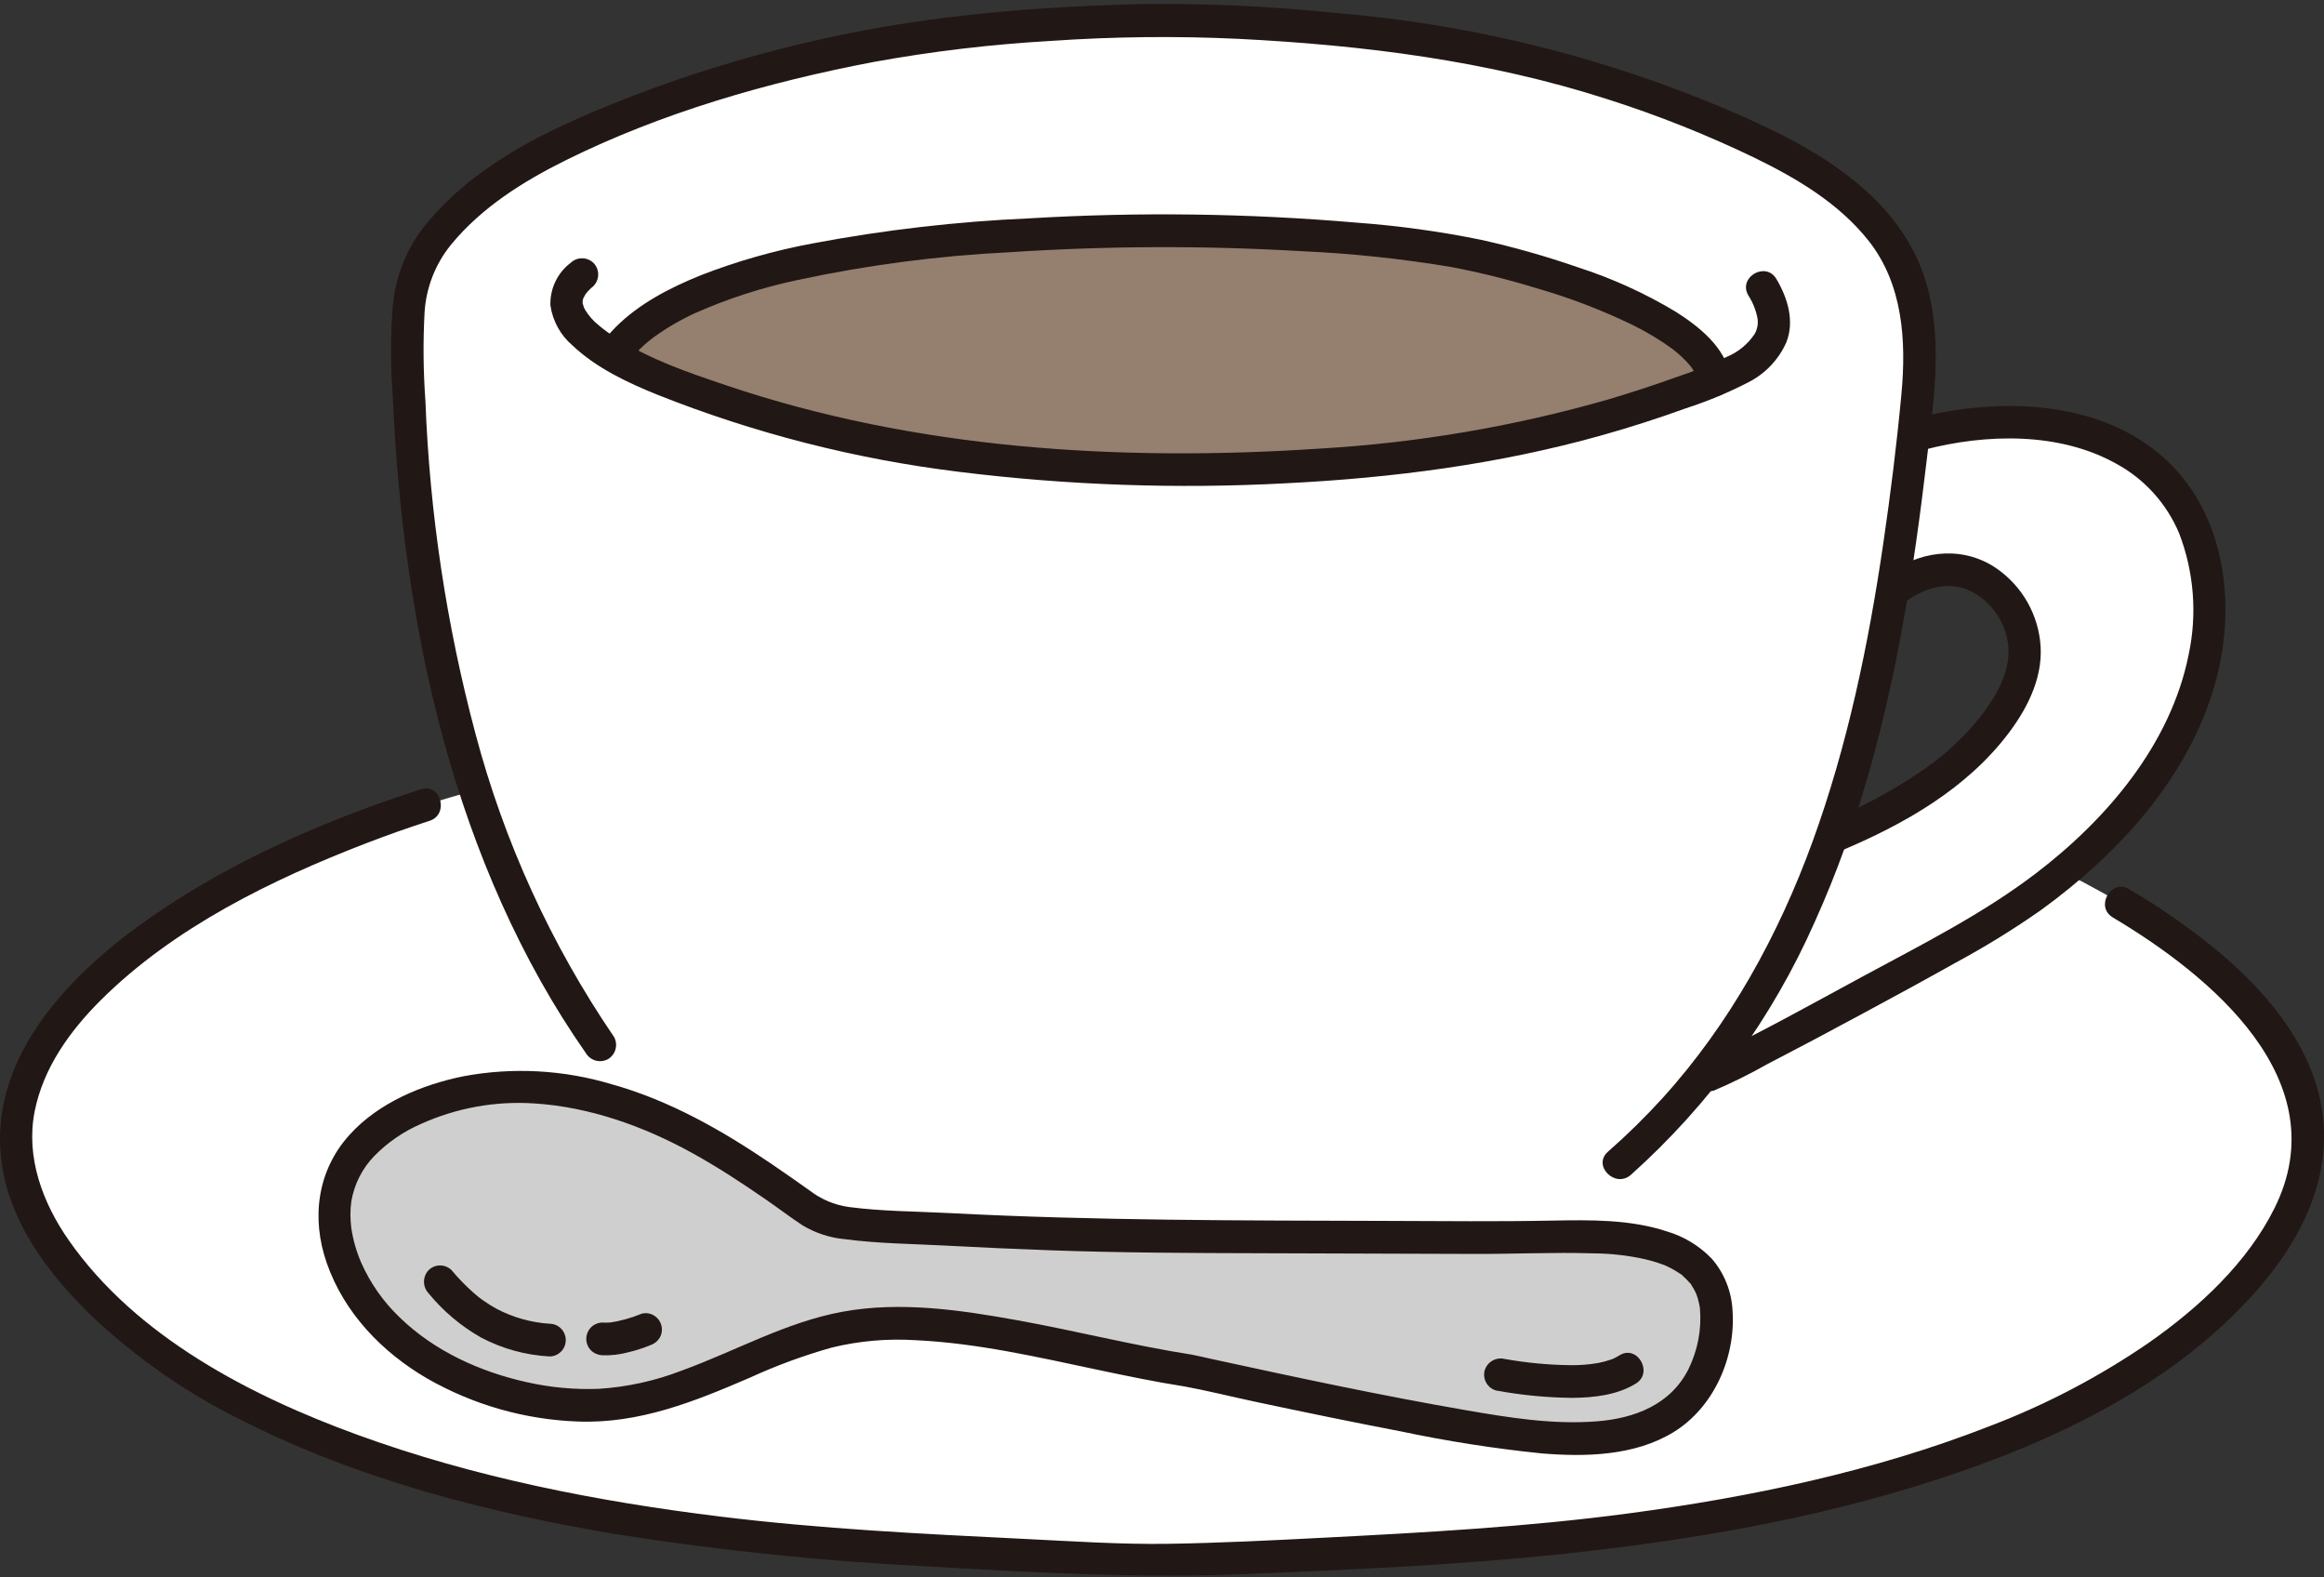 <svg xmlns="http://www.w3.org/2000/svg" width="112" height="76" viewBox="0 0 112 76" fill="none"><rect x="0" y="0" width="112" height="76" fill="#333333" stroke="none"/><g clip-path="url(#clip0_2_333)"><path d="M93.921 39.624C103.332 43.127 116.945 50.941 108.68 61.06C101.247 70.161 85.274 73.103 74.327 74.183C71.053 74.506 60.214 75.129 56.004 75.172C51.794 75.129 40.954 74.506 37.68 74.183C26.732 73.103 10.759 70.161 3.326 61.06C-6.421 49.127 14.261 40.398 22.592 38.167L93.921 39.624Z" fill="white"></path><path d="M101.82 44.202C106.513 46.992 112.675 52.045 109.618 58.203C108.305 60.849 105.975 62.996 103.595 64.667C101.192 66.322 98.601 67.681 95.877 68.716C90.305 70.893 84.382 72.131 78.47 72.919C73.588 73.569 68.668 73.838 63.75 74.09C61.283 74.217 58.813 74.341 56.342 74.381C54.023 74.418 51.69 74.259 49.375 74.146C44.475 73.906 39.562 73.665 34.689 73.066C28.78 72.341 22.861 71.182 17.251 69.139C12.071 67.254 6.56 64.409 3.309 59.75C2.048 57.942 1.236 55.75 1.669 53.554C2.084 51.449 3.373 49.665 4.862 48.183C8.379 44.685 13.099 42.38 17.666 40.621C18.669 40.235 19.681 39.877 20.703 39.547C21.657 39.24 21.249 37.718 20.287 38.028C15.445 39.589 10.6 41.714 6.486 44.758C2.776 47.504 -0.843 51.577 0.174 56.575C0.72 59.258 2.505 61.551 4.422 63.407C6.596 65.458 9.064 67.167 11.743 68.477C17.348 71.303 23.525 72.881 29.681 73.917C34.762 74.718 39.882 75.242 45.019 75.487C50.045 75.78 55.053 76.045 60.086 75.837C65.192 75.624 70.323 75.404 75.407 74.86C81.457 74.213 87.515 73.182 93.316 71.296C98.996 69.451 104.782 66.722 108.797 62.13C110.952 59.665 112.473 56.607 111.866 53.254C111.312 50.194 109.104 47.664 106.79 45.751C105.473 44.673 104.075 43.7 102.609 42.84C101.741 42.323 100.953 43.685 101.82 44.2V44.202Z" fill="#211715"></path><path d="M57.221 66.027C52.649 65.315 46.4 63.412 41.884 63.813C37.135 64.235 33.495 67.634 28.583 67.71C23.568 67.788 17.55 65.034 16.287 59.924C14.894 54.288 21.884 51.964 26.128 52.406C31.331 52.948 34.807 55.325 38.975 58.286C39.878 58.961 41.239 58.976 42.278 59.039C47.065 59.324 52 59.562 56.742 59.581C61.866 59.601 67.443 59.603 72.55 59.635C76.429 59.66 83.89 58.626 82.573 64.826C81.465 70.043 75.962 69.591 71.542 68.887C66.524 68.09 57.3 66.04 57.221 66.027Z" fill="#CFCFCF"></path><path d="M57.428 65.268C54.601 64.822 51.821 64.115 49.004 63.606C46.249 63.11 43.376 62.69 40.594 63.202C37.875 63.702 35.449 65.093 32.872 66.029C31.584 66.53 30.228 66.829 28.85 66.915C27.686 66.958 26.522 66.85 25.386 66.594C23.137 66.095 20.924 65.094 19.256 63.467C18.475 62.721 17.847 61.827 17.408 60.837C17.176 60.302 17.016 59.739 16.929 59.163C16.902 58.948 16.889 58.732 16.888 58.516C16.888 58.304 16.902 58.093 16.931 57.884C17.072 57.051 17.463 56.283 18.052 55.682C18.692 55.034 19.449 54.515 20.282 54.154C21.993 53.381 23.865 53.041 25.735 53.163C28.415 53.33 31.026 54.264 33.366 55.556C34.594 56.234 35.769 57.006 36.923 57.803C37.511 58.209 38.083 58.646 38.679 59.039C39.302 59.412 40.001 59.64 40.723 59.705C42.297 59.914 43.912 59.927 45.496 60.01C47.209 60.101 48.921 60.178 50.634 60.24C54.038 60.362 57.442 60.373 60.848 60.382C64.224 60.391 67.599 60.402 70.975 60.415C72.908 60.425 74.85 60.326 76.782 60.388C77.617 60.392 78.45 60.486 79.266 60.667C79.458 60.712 79.649 60.763 79.837 60.823C79.928 60.852 80.019 60.883 80.109 60.917C80.153 60.933 80.197 60.949 80.242 60.967C80.379 61.02 80.199 60.946 80.28 60.983C80.434 61.053 80.585 61.132 80.732 61.218C80.808 61.263 80.882 61.312 80.956 61.361C81.136 61.48 80.948 61.331 81.106 61.477C81.226 61.587 81.337 61.7 81.445 61.822C81.564 61.955 81.427 61.766 81.517 61.92C81.566 62.005 81.622 62.087 81.668 62.174C81.687 62.211 81.79 62.444 81.73 62.292C81.764 62.379 81.795 62.468 81.821 62.557C81.846 62.646 81.871 62.744 81.891 62.839C81.901 62.888 81.91 62.937 81.918 62.986C81.942 63.13 81.918 62.956 81.925 63.047C82.01 64.05 81.819 65.058 81.375 65.96C80.512 67.685 78.761 68.347 76.92 68.484C74.803 68.642 72.726 68.303 70.662 67.947C66.523 67.233 62.412 66.35 58.308 65.458C58.015 65.394 57.722 65.32 57.429 65.267C57.229 65.217 57.018 65.246 56.839 65.348C56.66 65.451 56.527 65.618 56.467 65.817C56.414 66.018 56.441 66.233 56.544 66.414C56.646 66.595 56.814 66.729 57.013 66.786C58.169 66.997 59.316 67.286 60.465 67.531C62.806 68.028 65.15 68.513 67.499 68.963C69.739 69.436 72.002 69.791 74.279 70.024C76.4 70.201 78.769 70.15 80.645 69.007C82.58 67.825 83.649 65.421 83.497 63.168C83.456 62.233 83.1 61.339 82.487 60.635C81.889 60.018 81.143 59.567 80.321 59.327C78.573 58.749 76.641 58.774 74.823 58.809C72.186 58.861 69.548 58.832 66.907 58.824C59.843 58.801 52.79 58.815 45.733 58.446C44.135 58.363 42.496 58.365 40.909 58.154C40.227 58.06 39.58 57.79 39.033 57.369C38.415 56.931 37.796 56.496 37.17 56.071C34.791 54.458 32.273 53.021 29.493 52.244C27.169 51.543 24.714 51.41 22.329 51.856C20.326 52.264 18.23 53.136 16.833 54.69C15.286 56.409 14.993 58.699 15.748 60.857C16.592 63.267 18.416 65.154 20.586 66.416C22.805 67.687 25.297 68.398 27.848 68.49C30.807 68.603 33.48 67.525 36.148 66.373C37.42 65.79 38.735 65.307 40.08 64.928C41.403 64.605 42.766 64.485 44.124 64.571C47.109 64.711 50.051 65.397 52.965 66.011C54.309 66.294 55.654 66.575 57.011 66.788C57.21 66.837 57.421 66.808 57.599 66.706C57.778 66.603 57.911 66.436 57.972 66.238C58.026 66.037 57.999 65.822 57.897 65.641C57.796 65.459 57.627 65.325 57.428 65.268Z" fill="#211715"></path><path d="M20.655 62.313C21.363 63.176 22.222 63.9 23.19 64.447C24.211 64.984 25.334 65.293 26.483 65.354C26.691 65.354 26.889 65.271 27.036 65.123C27.183 64.975 27.265 64.775 27.265 64.566C27.265 64.357 27.183 64.157 27.036 64.009C26.889 63.861 26.691 63.778 26.483 63.778C25.586 63.72 24.711 63.472 23.915 63.051C23.71 62.937 23.511 62.813 23.319 62.679C23.278 62.65 23.238 62.621 23.197 62.592C23.202 62.595 23.037 62.471 23.096 62.517C23.161 62.568 23.01 62.448 22.998 62.437C22.949 62.397 22.901 62.355 22.852 62.314C22.461 61.971 22.096 61.597 21.762 61.197C21.614 61.051 21.416 60.97 21.209 60.97C21.002 60.97 20.804 61.051 20.656 61.197C20.513 61.347 20.434 61.547 20.434 61.755C20.434 61.962 20.513 62.162 20.656 62.312L20.655 62.313Z" fill="#211715"></path><path d="M29.036 65.298C29.458 65.312 29.879 65.263 30.287 65.151C30.641 65.067 30.988 64.956 31.325 64.818C31.518 64.757 31.684 64.629 31.792 64.457C31.897 64.277 31.926 64.062 31.873 63.859C31.821 63.657 31.691 63.485 31.512 63.379C31.422 63.325 31.323 63.289 31.219 63.276C31.115 63.262 31.01 63.27 30.91 63.3C30.415 63.506 29.896 63.649 29.366 63.727L29.574 63.698C29.396 63.724 29.216 63.732 29.037 63.721C28.883 63.721 28.731 63.767 28.602 63.853C28.473 63.94 28.373 64.063 28.314 64.207C28.254 64.352 28.239 64.51 28.269 64.663C28.299 64.817 28.374 64.957 28.484 65.067C28.635 65.208 28.832 65.289 29.037 65.297L29.036 65.298Z" fill="#211715"></path><path d="M72.096 66.994C73.312 67.219 74.545 67.338 75.781 67.35C76.817 67.34 77.934 67.216 78.837 66.661C79.694 66.134 78.91 64.77 78.048 65.3C77.966 65.351 77.881 65.395 77.796 65.441C77.713 65.479 77.707 65.483 77.777 65.452C77.729 65.471 77.681 65.49 77.632 65.507C77.425 65.578 77.213 65.634 76.999 65.674C76.564 65.747 76.123 65.781 75.682 65.775C74.619 65.763 73.559 65.662 72.512 65.475C72.313 65.426 72.102 65.455 71.923 65.558C71.744 65.66 71.611 65.827 71.551 66.025C71.497 66.227 71.525 66.441 71.627 66.623C71.729 66.804 71.898 66.938 72.097 66.994L72.096 66.994Z" fill="#211715"></path><path d="M28.911 50.346C22.231 40.787 19.904 28.623 19.645 17.125C19.616 15.812 19.621 14.47 20.026 13.221C20.734 11.034 23.406 8.956 25.393 7.825C30.378 4.985 39.343 2.197 47.202 1.46C50.259 1.173 53.177 1.005 56.031 0.962C58.886 1.005 61.804 1.173 64.86 1.46C70.513 1.937 76.066 3.248 81.341 5.35C84.945 6.807 89.641 8.786 91.522 12.447C92.582 14.516 92.632 16.958 92.39 19.273C91.004 32.533 88.605 46.81 78.045 56.047L28.911 50.346Z" fill="white"></path><path d="M31.4 18.052C30.766 17.778 30.149 17.466 29.553 17.116C32.872 12.339 45.41 11.505 50.495 11.263C56.187 10.992 62.882 11.042 69.54 12.002C72.201 12.386 82.04 14.878 82.633 18.306C77.352 20.387 71.802 21.697 66.152 22.196C63.212 22.472 60.269 22.611 57.323 22.614C54.381 22.607 51.438 22.467 48.494 22.196C42.844 21.698 37.294 20.388 32.012 18.307C31.829 18.236 31.622 18.149 31.4 18.052Z" fill="#957F6E"></path><path d="M106.322 31.237C105.424 36.944 100.596 41.687 96.011 44.459C93.08 46.232 83.21 51.477 82.386 51.783C82.386 51.783 82.206 51.849 81.908 51.962C84.59 48.562 86.658 44.585 88.223 40.355L88.51 40.234C91.811 38.855 95.858 36.478 97.297 32.885C98.637 29.541 94.919 25.59 91.341 28.382C91.764 25.884 92.057 23.397 92.243 20.984L92.502 20.916C95.631 20.085 99.254 20.088 102.027 21.472C104.417 22.665 106.174 24.885 106.438 28.482C106.505 29.402 106.466 30.326 106.322 31.237Z" fill="white"></path><path d="M27.496 12.668C27.184 12.905 26.934 13.213 26.765 13.568C26.596 13.922 26.514 14.312 26.525 14.706C26.633 15.466 27.016 16.159 27.6 16.653C28.748 17.734 30.235 18.432 31.678 19.017C36.351 20.875 41.239 22.124 46.226 22.734C51.451 23.381 56.722 23.566 61.979 23.284C67.116 23.029 72.231 22.368 77.193 20.974C78.561 20.59 79.914 20.155 81.252 19.67C82.284 19.337 83.288 18.92 84.252 18.422C85.068 18.012 85.717 17.329 86.09 16.491C86.494 15.458 86.148 14.35 85.609 13.441C85.094 12.571 83.742 13.362 84.259 14.236C84.477 14.573 84.627 14.95 84.7 15.346C84.74 15.608 84.688 15.876 84.553 16.104C84.226 16.587 83.767 16.963 83.232 17.188C82.455 17.56 81.655 17.883 80.837 18.153C79.737 18.55 78.627 18.914 77.507 19.245C72.967 20.547 68.298 21.341 63.586 21.615C53.997 22.25 44.127 21.658 34.967 18.555C33.078 17.916 31.401 17.347 29.733 16.304C29.417 16.113 29.117 15.897 28.836 15.657C28.582 15.452 28.366 15.205 28.198 14.926C28.167 14.874 28.14 14.82 28.116 14.766C28.183 14.921 28.092 14.661 28.083 14.628C28.03 14.415 28.097 14.79 28.079 14.573C28.078 14.528 28.08 14.484 28.083 14.44C28.07 14.527 28.07 14.541 28.081 14.482C28.096 14.425 28.109 14.369 28.13 14.313C28.077 14.457 28.203 14.194 28.223 14.164C28.336 14.024 28.463 13.896 28.602 13.782C28.747 13.633 28.828 13.433 28.828 13.225C28.828 13.017 28.747 12.816 28.602 12.668C28.453 12.524 28.255 12.444 28.049 12.444C27.843 12.444 27.645 12.524 27.496 12.668Z" fill="#211715"></path><path d="M29.585 49.95C26.547 45.494 24.287 40.545 22.906 35.32C21.512 30.087 20.705 24.713 20.501 19.299C20.399 17.893 20.385 16.483 20.46 15.075C20.529 13.871 20.977 12.72 21.737 11.788C23.208 9.996 25.211 8.74 27.258 7.725C31.9 5.424 37.015 3.957 42.084 2.989C44.926 2.472 47.798 2.132 50.681 1.969C53.675 1.763 56.677 1.73 59.674 1.871C65.701 2.174 71.684 2.92 77.451 4.775C79.875 5.546 82.243 6.487 84.537 7.592C86.573 8.582 88.621 9.791 90.05 11.597C91.709 13.694 91.874 16.419 91.635 18.988C91.41 21.399 91.11 23.808 90.758 26.202C90.044 31.064 89.039 35.91 87.358 40.533C85.713 45.054 83.356 49.346 80.119 52.91C79.292 53.82 78.414 54.681 77.49 55.491C76.73 56.158 77.84 57.269 78.596 56.605C82.385 53.217 85.412 49.051 87.472 44.386C89.554 39.779 90.85 34.865 91.738 29.893C92.19 27.368 92.54 24.825 92.84 22.277C93.159 19.571 93.606 16.781 92.955 14.09C91.724 9.003 86.525 6.623 82.149 4.832C76.466 2.547 70.477 1.13 64.38 0.626C61.281 0.304 58.167 0.16 55.052 0.194C51.956 0.271 48.843 0.451 45.768 0.828C40.2 1.502 34.742 2.904 29.533 4.999C27.376 5.874 25.212 6.852 23.32 8.23C22.24 8.983 21.271 9.886 20.441 10.911C19.59 12.002 19.067 13.315 18.933 14.696C18.818 16.136 18.815 17.583 18.925 19.024C18.986 20.437 19.079 21.848 19.206 23.256C19.455 26.051 19.856 28.83 20.409 31.581C21.52 37.043 23.324 42.404 26.055 47.267C26.725 48.462 27.453 49.62 28.237 50.744C28.345 50.92 28.517 51.048 28.715 51.101C28.915 51.153 29.126 51.127 29.306 51.027C29.484 50.92 29.613 50.747 29.665 50.545C29.718 50.344 29.689 50.13 29.587 49.949L29.585 49.95Z" fill="#211715"></path><path d="M30.268 17.458C30.289 17.429 30.31 17.4 30.331 17.372C30.404 17.273 30.261 17.458 30.34 17.362C30.386 17.306 30.432 17.25 30.48 17.196C30.593 17.066 30.711 16.941 30.834 16.822C31.052 16.606 31.286 16.407 31.534 16.226C32.155 15.781 32.818 15.398 33.511 15.08C35.085 14.384 36.725 13.854 38.406 13.498C41.783 12.771 45.212 12.321 48.661 12.152C53.361 11.843 58.075 11.827 62.777 12.105C65.177 12.214 67.569 12.468 69.939 12.865C71.309 13.126 72.664 13.461 73.998 13.87C75.599 14.328 77.158 14.922 78.659 15.646C79.339 15.979 79.989 16.369 80.603 16.814C80.642 16.839 80.678 16.868 80.712 16.9C80.769 16.946 80.825 16.993 80.88 17.041C81.003 17.148 81.122 17.26 81.236 17.378C81.335 17.48 81.429 17.587 81.518 17.698C81.573 17.768 81.496 17.671 81.491 17.666C81.514 17.698 81.54 17.731 81.561 17.766C81.599 17.826 81.638 17.884 81.673 17.945C81.708 18.006 81.736 18.065 81.769 18.125C81.84 18.256 81.734 18.007 81.779 18.146C81.821 18.267 81.855 18.391 81.88 18.517C81.937 18.718 82.069 18.888 82.249 18.991C82.429 19.093 82.642 19.121 82.841 19.067C83.039 19.008 83.206 18.874 83.308 18.693C83.409 18.513 83.438 18.299 83.387 18.098C83.13 16.723 81.873 15.727 80.768 15.026C79.276 14.129 77.687 13.407 76.032 12.875C74.499 12.343 72.936 11.9 71.352 11.549C69.383 11.149 67.392 10.875 65.389 10.728C60.148 10.277 54.882 10.207 49.631 10.519C46.114 10.672 42.612 11.077 39.151 11.73C37.321 12.071 35.525 12.582 33.788 13.256C32.29 13.862 30.801 14.623 29.648 15.784C29.382 16.057 29.138 16.35 28.917 16.661C28.814 16.842 28.785 17.056 28.838 17.258C28.89 17.459 29.019 17.632 29.197 17.739C29.377 17.84 29.589 17.866 29.788 17.814C29.987 17.761 30.159 17.633 30.267 17.456L30.268 17.458Z" fill="#211715"></path><path d="M92.709 21.676C95.72 20.886 99.244 20.81 101.987 22.341C103.35 23.08 104.421 24.266 105.022 25.703C105.735 27.562 105.894 29.59 105.478 31.538C104.614 35.857 101.54 39.462 98.139 42.061C95.553 44.038 92.593 45.52 89.741 47.062C87.28 48.393 84.824 49.77 82.296 50.969C82.24 50.995 82.184 51.02 82.129 51.047C81.962 51.128 82.321 50.971 82.179 51.025C81.982 51.086 81.816 51.22 81.715 51.4C81.613 51.58 81.584 51.793 81.633 51.994C81.69 52.195 81.822 52.365 82.002 52.468C82.182 52.571 82.395 52.599 82.595 52.545C83.466 52.175 84.315 51.756 85.138 51.289C86.639 50.51 88.133 49.718 89.622 48.914C91.17 48.082 92.716 47.242 94.248 46.383C95.663 45.621 97.034 44.776 98.352 43.853C102.097 41.141 105.52 37.425 106.776 32.847C107.868 28.867 107.16 24.175 103.72 21.594C100.862 19.449 96.935 19.245 93.549 19.876C93.128 19.954 92.711 20.049 92.296 20.158C91.324 20.413 91.736 21.933 92.712 21.677L92.709 21.676Z" fill="#211715"></path><path d="M91.737 29.063C92.717 28.316 93.921 27.942 95.018 28.501C95.48 28.745 95.879 29.095 96.182 29.523C96.486 29.95 96.687 30.444 96.767 30.963C96.955 32.239 96.255 33.462 95.508 34.451C94.638 35.555 93.596 36.507 92.421 37.271C91.123 38.139 89.744 38.877 88.303 39.474C88.107 39.535 87.941 39.67 87.84 39.85C87.738 40.03 87.709 40.242 87.757 40.443C87.813 40.644 87.946 40.815 88.126 40.917C88.305 41.02 88.519 41.048 88.718 40.993C91.767 39.713 94.797 37.993 96.823 35.294C97.773 34.027 98.522 32.49 98.317 30.864C98.228 30.127 97.974 29.419 97.576 28.795C97.177 28.17 96.644 27.644 96.016 27.255C94.388 26.275 92.422 26.578 90.948 27.701C90.773 27.811 90.647 27.983 90.595 28.184C90.543 28.384 90.569 28.597 90.667 28.779C90.773 28.958 90.944 29.088 91.144 29.141C91.344 29.194 91.557 29.166 91.737 29.062V29.063Z" fill="#211715"></path></g><defs><clipPath id="clip0_2_333"><rect width="112" height="76" fill="white"></rect></clipPath></defs></svg>